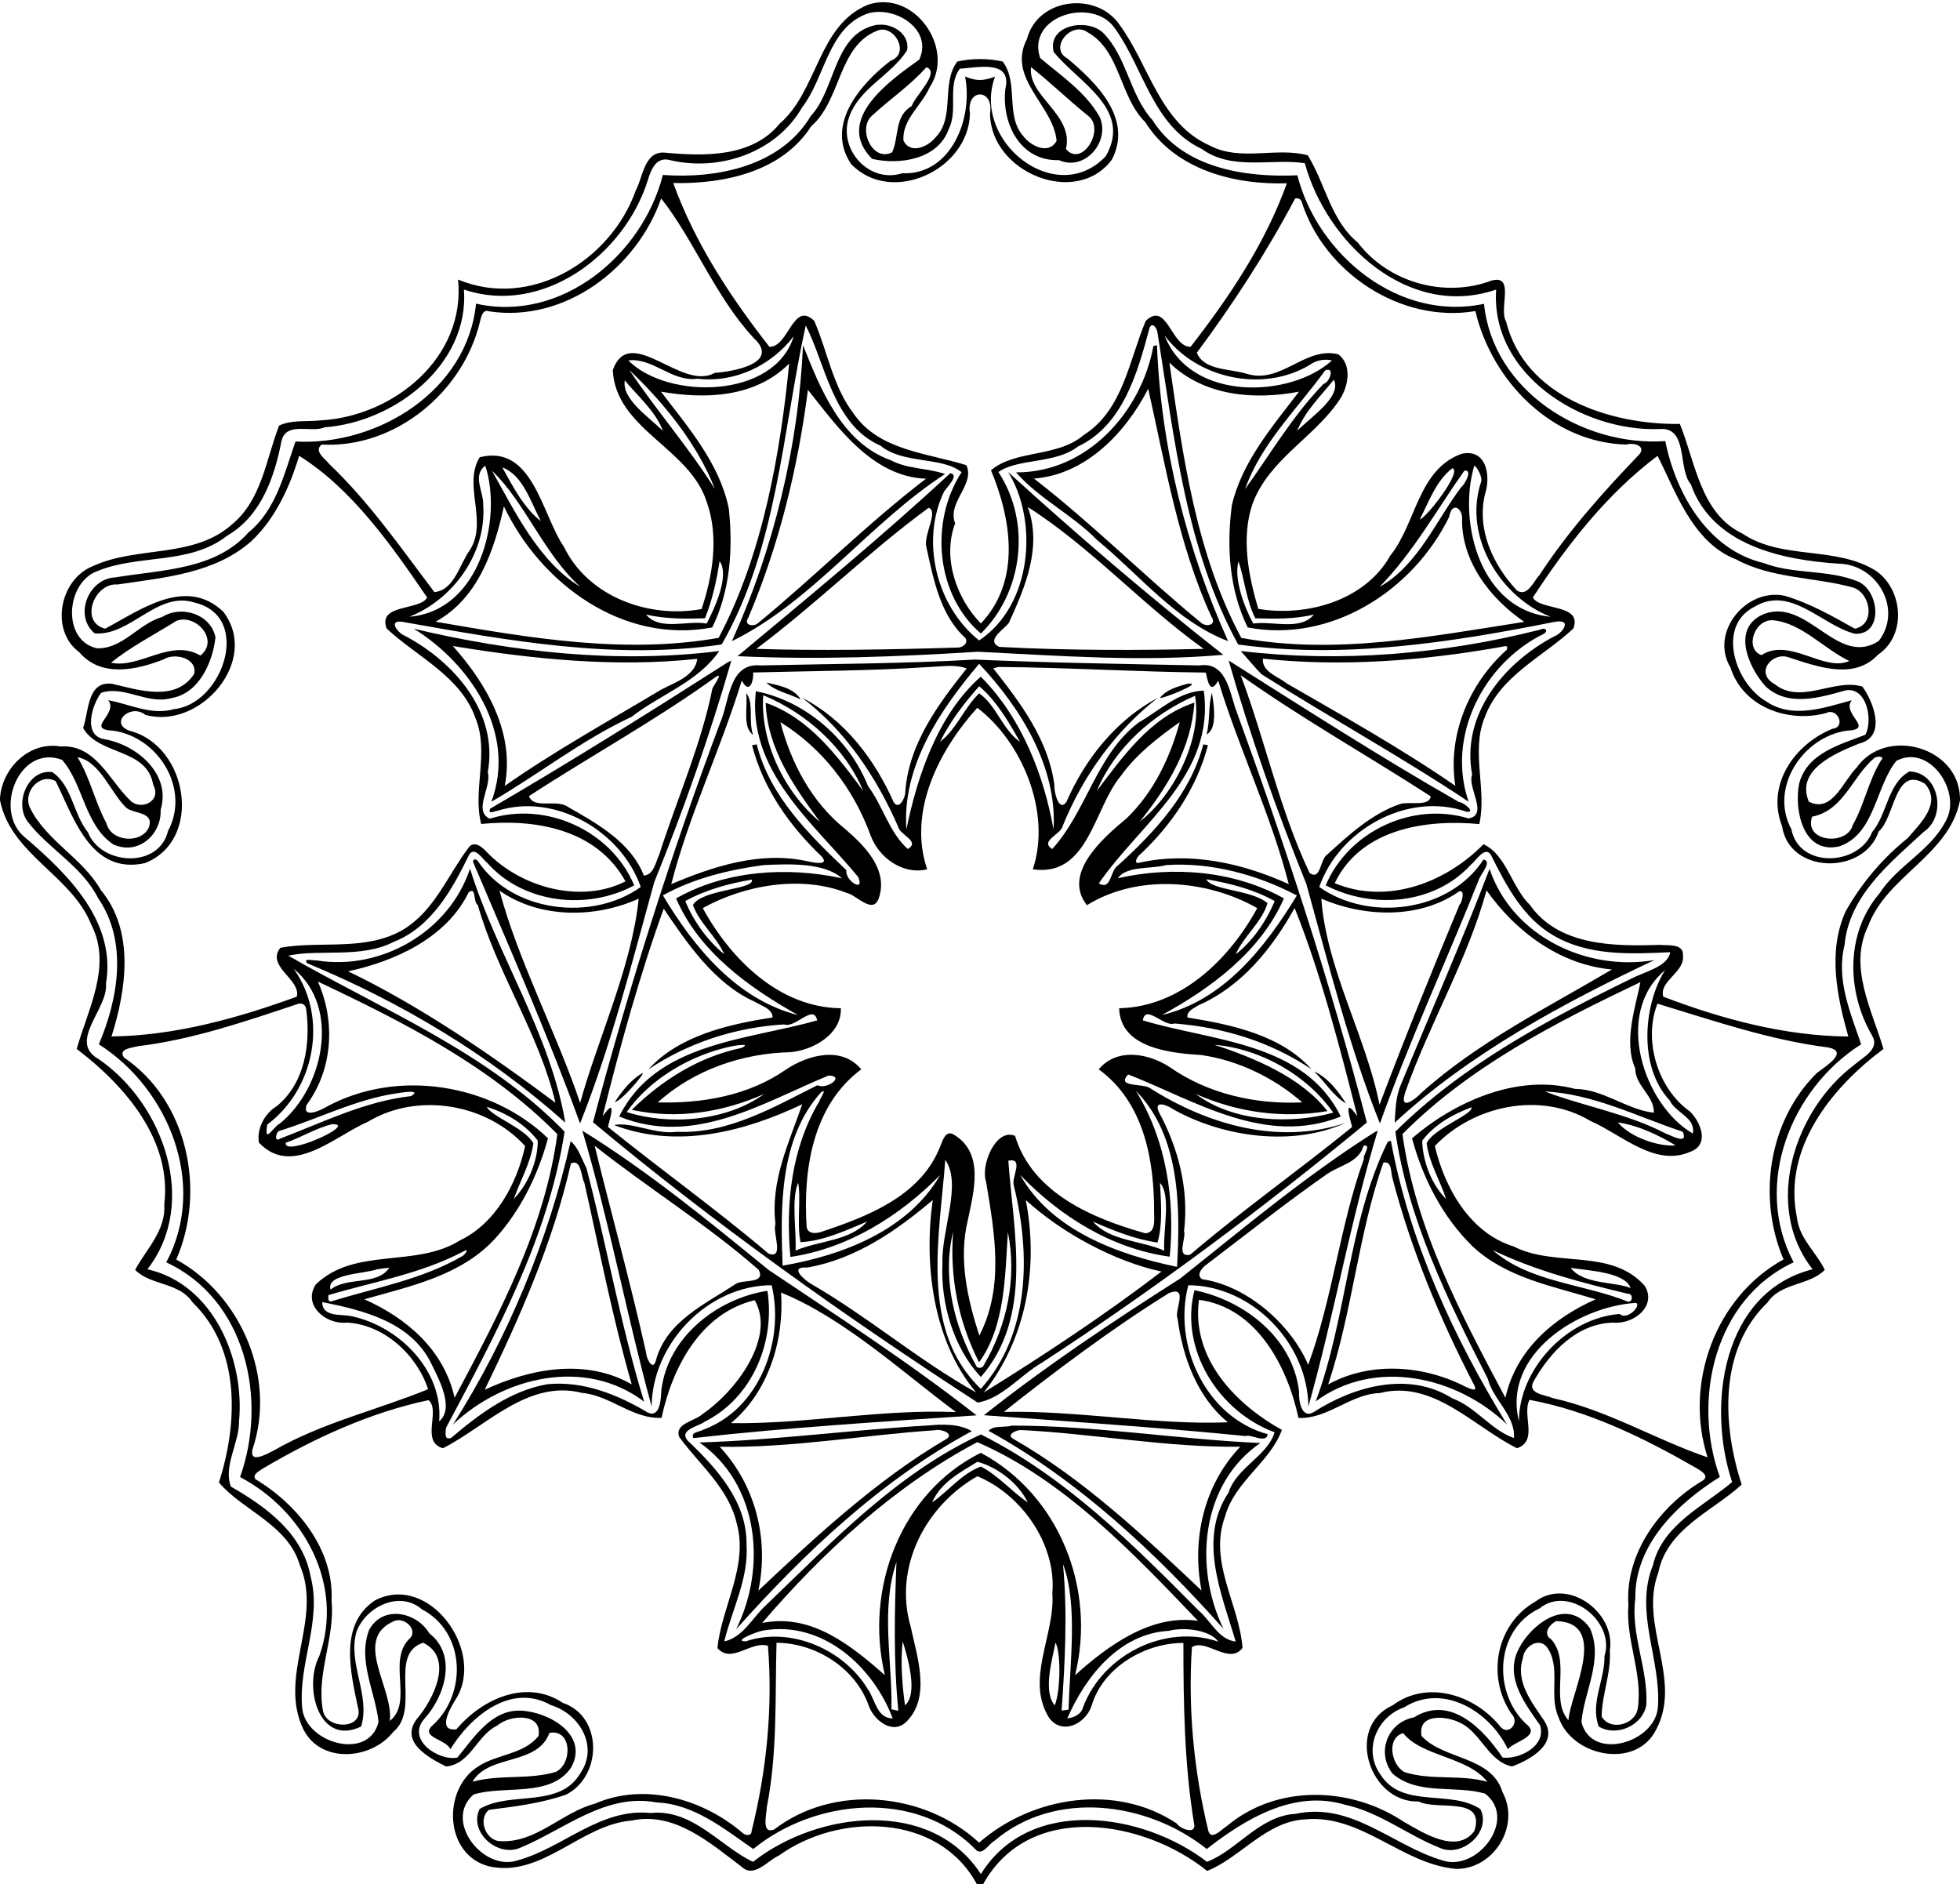 <?xml version="1.0" encoding="UTF-8" ?>
<!DOCTYPE svg PUBLIC "-//W3C//DTD SVG 1.1//EN" "http://www.w3.org/Graphics/SVG/1.1/DTD/svg11.dtd">
<svg width="801pt" height="770pt" viewBox="0 0 801 770" version="1.1" xmlns="http://www.w3.org/2000/svg">
<path fill="#000000" opacity="1.00" d=" M 354.68 1.95 C 373.55 -4.46 390.60 19.70 379.88 35.77 C 376.67 43.12 368.60 48.84 369.22 57.48 C 372.07 63.17 379.19 60.02 382.24 56.25 C 390.56 47.82 384.39 34.19 391.23 25.14 C 397.16 23.81 403.84 23.81 409.77 25.14 C 416.50 34.04 410.63 47.14 418.26 55.71 C 421.31 59.70 428.61 63.39 431.81 57.54 C 430.45 42.87 411.31 32.09 419.71 15.88 C 424.14 -1.09 448.45 -3.61 457.67 10.33 C 469.64 26.67 474.06 50.53 494.52 59.53 C 507.01 66.11 521.59 59.96 534.43 63.47 C 541.66 75.01 543.80 90.04 554.90 99.13 C 567.38 115.47 590.42 121.92 609.60 114.64 C 619.29 112.07 612.41 126.28 615.50 131.40 C 623.17 162.25 658.06 173.61 686.52 173.25 C 692.89 188.93 694.91 209.83 712.06 218.05 C 728.42 229.03 750.08 222.91 766.66 233.28 C 777.75 240.98 779.28 259.61 767.52 267.54 C 757.49 278.26 742.25 272.23 730.59 268.50 C 724.03 266.58 717.09 275.04 725.24 279.58 C 736.02 288.19 749.72 276.99 761.13 280.60 C 765.68 286.91 771.15 301.17 759.75 303.87 C 749.87 307.88 733.77 314.62 739.22 327.60 C 748.69 332.52 753.31 319.12 758.69 313.77 C 770.64 296.72 800.71 305.21 801.00 326.25 L 801.00 327.10 C 796.57 349.61 771.01 357.85 763.42 378.53 C 755.32 395.19 765.02 412.69 769.72 428.66 C 748.46 444.53 728.48 469.26 734.37 497.61 C 735.30 506.11 742.21 511.70 745.74 518.94 C 739.52 525.42 727.76 524.09 722.31 532.30 C 702.41 551.46 703.83 582.30 711.78 606.70 C 699.67 617.77 681.29 624.67 677.70 642.71 C 669.68 663.92 687.69 686.10 676.89 706.71 C 668.67 723.36 642.32 717.86 636.92 701.73 C 632.75 692.63 638.25 681.17 632.01 672.90 C 628.49 668.96 622.66 673.23 622.38 677.62 C 619.17 687.21 626.05 695.72 631.06 703.19 C 637.19 712.61 625.26 719.17 617.97 721.88 C 608.10 719.94 605.15 707.54 596.10 703.76 C 590.72 701.17 579.22 700.23 580.96 709.45 C 589.96 719.22 609.51 717.58 614.02 732.33 C 621.48 746.20 610.46 763.88 595.08 763.75 C 572.94 761.85 556.45 741.32 533.33 743.51 C 517.36 744.35 506.85 759.23 493.32 764.58 C 467.38 743.66 420.70 735.80 401.78 770.00 L 399.22 770.00 C 383.45 740.84 342.73 740.69 318.28 758.32 C 313.73 760.26 308.27 767.66 303.13 762.92 C 290.19 753.14 275.63 740.20 258.08 744.00 C 237.25 745.69 221.34 767.69 199.59 762.64 C 181.56 757.78 180.74 731.38 195.16 722.06 C 202.96 716.75 214.00 717.15 220.09 709.41 C 221.72 699.65 208.14 700.80 203.28 705.14 C 194.83 709.10 192.30 721.07 182.26 721.88 C 175.42 718.42 163.22 712.00 170.31 702.52 C 177.21 694.49 185.65 677.41 172.90 671.32 C 158.46 676.15 172.06 698.48 160.72 707.75 C 151.85 719.13 131.18 720.92 124.03 706.80 C 113.40 685.04 132.09 661.76 122.53 639.61 C 117.71 623.06 99.33 617.44 89.47 605.84 C 97.25 581.60 98.41 551.28 78.71 532.26 C 73.27 523.93 61.49 525.40 55.23 518.93 C 59.88 510.33 67.90 502.77 67.13 492.15 C 70.34 465.77 50.89 443.49 31.34 428.66 C 35.96 412.39 45.92 394.51 37.27 377.80 C 29.25 357.67 4.46 349.28 0.00 327.06 L 0.00 326.21 C 0.80 313.92 11.97 302.87 24.72 305.06 C 38.96 304.06 44.52 318.70 53.09 326.99 C 57.34 331.52 66.29 327.51 62.62 320.75 C 60.07 305.58 40.41 308.88 33.97 297.50 C 36.34 290.80 35.55 278.04 45.95 279.47 C 56.77 282.01 71.80 286.98 79.35 275.40 C 80.76 268.93 71.36 266.64 66.85 269.47 C 55.80 273.82 41.28 277.01 32.44 266.57 C 20.22 257.67 24.46 236.70 37.89 231.39 C 56.20 222.87 79.10 228.49 95.06 214.08 C 107.01 204.04 108.75 187.63 114.05 173.94 C 119.06 171.47 125.39 172.42 131.00 171.79 C 160.78 170.22 190.39 146.17 187.20 114.25 C 216.98 126.62 249.66 106.44 259.83 77.82 C 262.84 72.18 263.35 61.37 272.03 62.41 C 287.97 63.88 307.40 64.30 318.59 50.57 C 334.31 37.10 334.17 10.39 354.68 1.95 M 354.19 5.67 C 338.34 11.62 337.18 31.78 327.84 43.82 C 317.31 62.35 293.90 70.30 273.68 65.40 C 268.10 63.94 265.98 69.48 264.72 73.72 C 255.14 104.24 221.59 129.19 189.60 118.32 C 191.86 149.02 161.24 172.53 132.74 174.61 C 127.24 177.07 117.05 172.07 115.05 180.15 C 112.21 194.95 106.72 210.87 92.89 218.87 C 77.46 231.05 56.76 226.30 39.59 233.47 C 26.89 238.26 25.24 261.64 39.54 264.93 C 50.12 265.32 56.62 254.86 66.28 252.14 C 74.07 247.21 86.06 250.86 88.06 260.41 C 86.95 270.64 81.34 283.44 69.97 285.30 C 60.21 288.06 50.85 280.01 41.32 283.12 C 37.57 288.12 33.60 300.83 42.97 302.14 C 56.06 304.51 70.05 316.43 65.65 330.93 C 66.07 341.11 56.36 349.76 46.22 345.03 C 34.54 337.10 34.07 320.43 25.38 310.53 C 7.78 303.83 -3.24 331.83 10.52 342.48 C 27.91 357.39 47.60 376.78 43.30 402.09 C 44.30 412.20 27.58 425.66 40.26 432.78 C 66.88 451.01 81.30 491.64 60.24 518.70 C 87.22 524.78 100.05 555.51 97.69 580.78 C 97.76 589.82 91.20 599.03 94.35 607.51 C 108.76 615.79 123.70 626.62 126.93 644.22 C 131.75 662.60 121.70 679.98 123.52 698.24 C 125.15 712.46 150.79 719.77 154.71 703.66 C 153.35 691.31 146.09 678.68 150.84 666.06 C 156.53 655.76 170.25 658.74 175.48 667.51 C 187.00 676.49 181.83 693.16 173.41 702.43 C 165.93 711.00 179.36 719.79 186.93 718.26 C 193.62 710.11 200.94 698.50 212.92 699.08 C 224.13 699.55 240.79 708.83 233.45 722.24 C 225.05 734.81 205.95 729.42 193.54 733.35 C 180.96 744.16 197.77 765.41 212.01 760.12 C 230.28 754.97 245.46 738.80 265.79 740.91 C 283.06 739.11 294.31 754.55 307.73 760.86 C 334.36 740.00 380.51 734.70 400.86 765.86 C 420.76 733.81 466.95 740.67 493.28 760.86 C 505.60 756.12 514.76 742.04 529.52 741.25 C 552.28 736.29 569.06 754.11 589.02 760.13 C 603.50 765.51 620.51 743.42 606.89 732.97 C 594.74 729.43 579.55 733.82 569.13 724.85 C 562.45 716.45 566.81 703.92 577.90 701.81 C 592.86 692.45 606.42 706.88 614.07 718.24 C 620.79 719.13 632.17 713.55 629.35 704.99 C 623.39 696.50 615.39 686.14 620.03 675.16 C 624.69 664.43 640.35 651.91 649.78 665.42 C 655.41 678.08 647.42 691.10 646.28 703.67 C 650.29 720.06 676.64 712.14 677.54 697.56 C 678.93 678.09 667.76 658.92 675.53 639.58 C 679.47 622.97 696.44 615.44 707.87 605.65 C 697.44 574.38 703.77 528.06 740.76 518.70 C 720.44 492.97 733.21 453.51 757.98 435.02 C 761.42 431.94 768.46 428.76 765.02 423.09 C 754.62 405.20 754.16 381.36 768.10 365.10 C 775.39 353.79 788.59 347.92 794.95 335.93 C 802.20 324.19 788.79 303.70 775.02 310.92 C 766.39 321.47 766.33 340.83 751.69 345.88 C 736.76 349.31 733.19 330.90 735.25 320.27 C 738.54 307.70 751.94 304.34 762.31 300.28 C 765.45 294.66 763.13 280.65 754.27 282.12 C 743.70 285.10 730.59 289.06 721.46 280.41 C 714.46 272.58 707.30 256.31 721.17 250.81 C 738.92 244.47 751.01 272.83 767.80 261.95 C 777.72 248.95 767.18 230.76 751.62 230.37 C 728.29 228.87 699.80 222.87 691.02 197.95 C 685.50 191.61 690.20 174.22 678.01 175.34 C 646.51 176.45 609.06 153.05 611.44 118.33 C 575.82 130.62 542.22 99.51 533.24 66.70 C 519.78 64.59 503.69 69.95 491.11 60.86 C 471.06 51.39 467.39 27.78 455.53 11.45 C 446.54 -1.43 419.38 6.46 425.06 23.68 C 433.61 30.96 443.68 37.61 449.39 47.76 C 453.89 57.51 443.55 70.25 432.76 65.44 C 416.91 65.94 409.29 50.41 410.85 36.41 C 413.81 24.04 399.15 27.76 392.30 28.04 C 387.03 34.90 391.64 45.03 387.74 52.71 C 383.40 65.16 367.67 67.52 356.41 64.93 C 340.69 49.10 363.59 32.96 375.65 24.40 C 381.59 11.70 365.01 1.90 354.19 5.67 M 378.58 27.47 C 371.95 34.97 363.60 40.54 356.30 47.33 C 350.37 52.54 356.53 66.42 364.60 62.23 C 367.47 55.98 365.46 47.44 372.57 43.37 C 374.05 39.06 384.44 29.48 378.58 27.47 M 421.36 27.44 C 419.89 39.40 439.01 46.84 435.62 60.87 C 442.16 68.70 451.85 52.79 444.71 47.34 C 436.93 41.14 428.47 32.94 421.36 27.44 M 72.16 253.70 C 63.35 259.17 52.82 264.70 45.38 270.82 C 57.00 273.40 69.80 260.71 81.90 267.91 C 89.83 261.57 80.06 250.72 72.16 253.70 M 724.75 253.49 C 716.93 252.84 712.84 265.18 719.85 267.73 C 731.39 260.29 745.48 274.83 755.78 270.12 C 745.38 265.19 736.27 254.60 724.75 253.49 M 31.67 309.44 C 36.88 317.95 38.75 327.68 43.50 336.44 C 45.27 343.84 57.25 345.04 60.70 338.45 C 63.30 331.77 55.25 332.68 51.82 330.28 C 45.13 324.05 41.08 311.22 31.67 309.44 M 766.15 309.63 C 756.91 317.32 753.49 331.26 740.55 333.74 C 736.99 344.21 754.92 345.79 757.18 337.13 C 761.99 328.64 763.60 319.01 768.74 310.73 C 770.47 308.89 767.16 309.04 766.15 309.63 M 161.14 662.43 C 143.82 669.85 161.01 690.03 159.29 703.29 C 168.95 695.67 158.32 678.97 167.06 669.96 C 171.34 666.38 165.47 660.68 161.14 662.43 M 635.98 662.47 C 633.46 663.71 630.17 667.61 633.96 669.97 C 642.10 679.10 633.31 694.39 640.98 703.01 C 641.68 692.15 657.87 663.17 635.98 662.47 M 224.54 708.17 C 219.56 721.71 199.71 716.72 193.10 728.13 C 204.18 725.08 215.86 727.38 226.94 724.18 C 233.96 721.20 233.94 706.41 224.54 708.17 M 573.44 708.26 C 566.38 710.31 568.60 721.35 573.99 724.19 C 584.98 727.71 596.76 725.02 607.85 728.16 C 599.75 717.79 580.98 717.89 573.44 708.26 Z" />
<path fill="#000000" opacity="1.00" d=" M 356.58 10.55 C 363.12 8.51 371.95 13.06 370.72 20.51 C 364.20 30.88 350.98 35.98 346.91 48.14 C 342.61 60.97 355.05 75.14 368.70 70.81 C 388.79 71.67 397.78 48.18 394.39 31.27 C 398.99 33.24 402.06 33.04 406.64 31.33 C 396.90 57.82 431.68 85.27 451.90 63.83 C 462.96 44.51 440.56 33.69 430.60 21.19 C 427.91 10.40 443.88 7.19 450.67 13.27 C 460.63 23.18 461.58 38.68 470.97 49.06 C 483.35 68.77 508.99 72.61 530.19 71.64 C 538.54 104.24 571.76 131.62 606.48 124.16 C 610.05 159.63 646.73 182.62 680.56 180.26 C 684.88 201.77 697.95 224.69 720.84 230.12 C 733.19 234.84 746.97 232.61 759.24 237.61 C 768.17 241.34 769.80 259.60 758.02 258.98 C 744.58 255.62 731.92 239.07 717.05 247.93 C 701.23 255.88 709.21 279.38 721.73 286.58 C 732.41 293.97 745.55 289.21 756.75 286.16 C 752.40 291.85 766.65 298.06 754.63 298.62 C 736.67 301.22 722.98 322.03 732.09 338.87 C 735.20 355.10 759.71 353.89 765.08 340.06 C 771.35 332.64 771.36 320.24 780.31 315.27 C 792.57 315.53 795.76 333.60 786.07 340.04 C 772.31 352.78 755.69 366.02 753.83 386.17 C 750.28 400.30 756.22 413.76 760.60 426.77 C 731.71 445.06 716.25 484.40 733.03 515.86 C 700.68 530.81 691.41 572.00 702.85 603.58 C 685.54 614.39 667.96 631.29 668.31 653.21 C 666.32 668.05 673.62 681.95 672.81 696.72 C 671.37 705.16 660.58 709.97 653.36 705.55 C 649.78 695.98 655.91 686.49 655.71 676.76 C 660.21 662.76 641.19 647.57 629.20 657.27 C 610.96 665.92 609.90 691.49 623.60 704.44 C 630.19 709.47 618.63 711.69 616.22 714.83 C 608.93 699.52 589.84 687.56 573.77 697.76 C 562.67 701.60 557.08 715.09 563.97 724.90 C 572.80 739.49 592.77 731.02 605.03 739.35 C 609.66 748.85 597.21 759.43 588.14 755.04 C 574.98 749.79 563.63 740.47 549.51 737.49 C 528.69 731.27 508.68 743.50 493.17 755.62 C 468.87 736.27 431.11 731.19 406.33 752.34 C 403.89 753.67 401.25 758.94 398.48 755.58 C 374.26 731.19 333.23 734.96 307.83 755.62 C 296.06 747.50 283.62 737.19 268.29 736.59 C 247.57 732.64 230.60 747.65 212.82 755.02 C 203.44 759.32 191.43 748.70 196.00 739.27 C 208.61 731.68 228.83 739.37 237.37 724.35 C 244.65 713.43 236.69 700.33 225.16 696.82 C 208.62 687.46 192.07 701.76 184.05 714.86 C 182.51 710.71 171.20 710.03 176.91 704.97 C 190.93 692.16 190.27 666.99 172.41 657.66 C 163.27 649.76 149.45 656.68 145.69 666.83 C 141.97 679.65 151.52 692.95 147.58 705.57 C 130.24 713.89 123.91 689.29 130.52 676.69 C 140.78 647.52 124.09 617.26 98.10 603.62 C 109.47 571.96 100.51 530.92 67.94 515.87 C 84.82 484.41 69.21 445.11 40.40 426.77 C 48.35 408.05 52.32 384.81 40.07 366.98 C 33.44 353.89 19.92 347.04 11.26 335.69 C 5.69 328.26 11.46 314.13 21.37 315.54 C 29.54 321.09 29.89 332.66 35.91 340.07 C 41.14 353.59 64.86 355.23 68.66 339.61 C 77.85 322.52 64.89 301.30 46.37 298.62 C 34.34 298.05 48.61 291.84 44.24 286.15 C 53.13 287.79 61.94 292.48 71.17 289.78 C 90.95 287.76 103.42 251.94 79.52 246.25 C 64.24 241.35 53.46 259.99 38.69 258.85 C 30.03 251.59 36.16 236.39 47.09 235.97 C 65.75 232.82 87.93 233.03 101.56 217.56 C 112.90 208.42 116.28 193.14 120.76 180.43 C 154.48 182.26 191.05 159.57 194.54 124.09 C 229.40 131.95 262.57 104.21 270.89 71.50 C 293.06 73.09 319.06 67.97 331.37 47.38 C 341.42 36.52 340.66 15.11 356.58 10.55 M 358.30 12.62 C 342.46 19.02 343.72 41.06 331.55 51.55 C 319.57 70.28 295.79 75.24 275.14 74.80 C 283.95 99.26 298.53 121.38 314.44 141.73 C 322.36 141.90 324.06 122.71 332.76 131.14 C 338.19 143.59 340.36 157.99 348.87 169.05 C 359.28 184.18 378.96 185.09 394.93 190.10 C 398.60 198.06 386.94 205.24 390.34 213.86 C 385.00 228.06 390.95 244.67 400.86 254.79 C 417.40 237.33 413.29 212.09 404.99 192.19 C 414.88 183.74 432.28 186.97 442.83 177.81 C 458.98 167.66 461.44 147.12 468.23 131.15 C 476.94 122.71 478.63 141.89 486.56 141.73 C 502.44 121.33 517.12 99.41 525.91 74.91 C 504.55 75.58 480.26 69.49 468.07 49.93 C 457.46 39.62 457.93 20.55 444.34 13.11 C 437.83 8.53 428.49 19.69 436.16 23.84 C 448.07 33.79 463.13 48.50 454.37 65.26 C 439.76 84.88 404.74 70.43 404.60 46.39 C 406.32 36.00 394.68 35.97 396.40 46.39 C 395.85 69.56 364.17 84.05 347.84 67.05 C 337.15 51.18 351.39 34.52 363.91 24.86 C 372.34 21.84 365.24 9.46 358.30 12.62 M 270.20 81.09 C 260.33 109.46 230.96 131.94 199.91 127.24 C 197.25 126.19 196.61 129.56 196.16 131.43 C 189.35 160.21 161.49 183.32 131.48 181.67 C 128.09 184.34 132.77 187.37 134.46 189.53 C 150.93 205.21 163.85 223.91 177.51 241.95 C 185.56 241.34 187.89 230.50 191.92 224.94 C 199.62 213.22 189.04 198.18 196.04 186.86 C 217.76 181.40 221.35 210.18 230.49 223.51 C 240.46 244.03 265.36 252.85 286.71 248.90 C 291.28 235.28 293.82 219.42 288.94 205.49 C 282.12 183.03 251.67 175.65 250.42 151.27 C 257.42 131.79 278.56 160.11 292.05 152.39 C 299.67 151.84 319.19 148.45 307.95 138.06 C 292.43 121.41 283.48 97.83 270.20 81.09 M 529.28 81.13 C 517.61 103.15 503.99 124.11 489.12 144.15 C 492.02 151.48 502.73 150.61 509.48 152.75 C 523.50 157.16 533.43 141.37 546.94 144.80 C 552.68 149.17 551.06 158.02 547.45 163.35 C 537.12 178.88 518.57 187.64 511.82 206.05 C 507.17 219.88 510.22 235.29 514.23 248.83 C 533.75 252.12 557.74 245.61 568.13 227.12 C 578.73 214.04 579.44 191.92 597.25 185.47 C 607.54 183.13 609.31 194.57 606.91 201.82 C 603.36 216.38 610.14 230.86 619.93 241.30 C 624.26 244.17 626.81 237.38 629.11 235.05 C 640.81 217.14 655.08 201.18 669.85 185.79 C 673.03 182.24 667.46 180.71 664.66 181.68 C 634.18 180.91 609.64 155.61 602.95 127.13 C 572.41 132.28 540.92 111.28 531.87 82.18 C 531.26 81.19 530.40 80.84 529.28 81.13 M 329.27 133.04 C 319.72 176.48 317.65 223.71 294.94 263.37 C 251.58 269.77 207.87 261.83 165.36 254.28 C 157.98 252.71 162.54 258.73 165.34 259.76 C 185.54 270.41 203.78 291.11 199.34 315.57 C 201.08 321.49 193.19 331.31 200.15 334.57 C 223.25 327.34 249.81 339.45 259.19 361.81 C 240.05 372.15 213.99 369.31 199.23 352.74 C 197.24 351.21 193.86 345.36 191.61 349.53 C 184.77 363.60 176.24 378.93 160.88 384.91 C 147.48 391.79 131.01 387.74 117.81 390.54 C 156.16 412.64 199.17 429.90 230.73 462.46 C 224.07 505.83 202.61 545.26 182.29 583.48 C 182.07 585.33 181.44 588.82 184.42 587.57 C 195.86 577.86 208.51 568.36 223.67 565.68 C 238.25 564.23 252.41 569.88 264.69 577.24 C 270.04 579.67 270.07 571.02 270.28 568.05 C 272.95 546.22 293.29 530.63 313.62 527.50 C 316.89 548.48 307.40 571.32 287.98 581.00 C 285.33 583.02 277.23 584.27 281.09 588.78 C 292.93 600.07 305.28 613.63 305.08 631.10 C 306.05 645.11 299.15 657.63 296.00 670.79 C 303.75 669.04 307.52 661.02 313.01 656.01 C 339.92 630.20 366.61 602.03 400.87 586.20 C 435.31 603.48 463.03 631.08 489.84 658.16 C 494.81 662.27 497.89 670.03 504.99 670.84 C 499.26 651.37 489.39 628.95 502.07 609.99 C 505.32 599.67 518.02 595.06 520.88 585.32 C 497.83 576.81 481.91 551.13 488.16 527.26 C 508.46 531.44 528.33 546.67 530.89 568.63 C 530.64 571.91 531.76 580.29 537.00 576.99 C 553.40 566.47 575.79 560.23 593.53 571.46 C 603.09 574.94 609.57 584.64 618.73 587.65 C 619.32 578.45 610.20 572.03 608.00 563.42 C 591.73 531.46 575.37 498.31 570.25 462.46 C 597.73 435.20 632.42 416.70 666.84 399.84 C 672.07 397.13 681.62 395.08 682.56 389.13 C 666.48 389.88 649.24 390.75 634.79 382.25 C 622.42 375.08 615.54 361.90 609.39 349.53 C 606.94 345.34 603.19 351.80 601.24 353.24 C 586.25 369.76 560.92 371.67 541.77 361.81 C 551.12 339.75 577.15 327.50 600.12 334.45 C 608.56 333.14 599.47 321.68 601.63 316.56 C 597.03 291.95 614.66 270.92 635.04 260.13 C 638.61 258.87 643.10 252.51 634.85 254.23 C 592.65 262.63 549.14 269.34 506.01 263.39 C 484.66 224.47 479.96 179.23 473.06 136.08 C 472.96 134.43 471.06 131.36 469.84 133.84 C 464.97 151.91 459.08 173.77 440.51 182.48 C 431.37 189.65 416.04 187.23 408.03 192.90 C 421.58 213.59 418.02 242.02 400.87 258.91 C 382.62 243.33 379.69 213.49 392.97 192.98 C 385.08 186.51 369.00 189.75 359.84 182.13 C 340.35 173.66 337.21 148.09 329.27 133.04 M 324.38 137.41 C 315.21 149.36 300.39 156.54 284.96 154.77 C 274.64 156.17 266.82 146.08 256.78 147.29 C 272.80 163.45 316.49 163.13 324.38 137.41 M 475.95 137.13 C 486.53 164.36 527.53 162.68 544.36 147.28 C 541.11 146.60 537.82 147.21 535.18 149.17 C 515.96 160.64 489.08 154.69 475.95 137.13 M 322.52 148.57 C 308.50 162.59 288.09 163.20 270.12 160.06 C 281.17 174.55 294.03 189.29 297.83 207.76 C 299.61 224.14 298.45 241.42 291.08 256.41 C 254.71 263.36 221.04 238.69 205.93 206.93 C 202.05 224.57 195.53 244.51 178.01 254.07 C 215.99 260.63 255.19 267.46 293.68 260.66 C 311.80 226.62 318.97 184.60 322.52 148.57 M 477.89 148.20 C 483.43 186.52 488.76 226.10 507.28 260.68 C 545.76 267.77 584.89 260.05 622.94 254.13 C 609.09 244.74 596.89 229.12 597.53 211.32 C 597.12 207.27 593.29 205.22 592.23 211.23 C 577.50 241.41 543.93 262.93 509.89 256.41 C 502.34 240.99 501.22 223.27 503.43 206.46 C 507.61 188.56 520.08 174.24 530.86 160.06 C 512.67 163.53 492.13 161.99 477.89 148.20 M 257.21 151.23 C 267.76 167.10 281.97 183.45 292.16 199.87 C 285.00 181.22 270.76 164.06 257.21 151.23 M 541.56 151.37 C 530.22 167.08 515.40 181.22 508.84 199.87 C 518.97 185.83 528.42 169.67 540.96 156.84 C 543.22 156.45 545.80 149.69 541.56 151.37 M 255.34 155.44 C 254.01 163.18 265.36 170.53 270.90 176.11 C 268.10 168.09 259.87 161.12 255.34 155.44 M 545.12 155.16 C 539.76 161.85 533.29 168.03 530.10 176.11 C 535.31 170.66 548.47 162.28 545.12 155.16 M 122.24 186.27 C 118.55 198.65 112.73 211.62 102.95 220.95 C 87.91 234.45 67.01 236.01 48.05 238.86 C 38.46 238.07 32.34 254.28 42.99 256.92 C 57.51 249.19 75.89 235.53 91.17 249.89 C 106.51 269.68 81.99 298.33 59.43 292.16 C 53.32 287.16 44.14 295.83 53.33 298.74 C 76.87 305.06 83.11 343.31 59.23 352.73 C 37.24 357.58 30.23 334.41 22.76 319.22 C 16.38 315.70 9.08 323.63 12.31 330.24 C 19.01 343.73 33.80 350.64 41.22 363.76 C 55.20 380.58 51.55 404.62 45.57 423.56 C 71.47 423.24 97.12 416.12 121.28 407.30 C 123.13 400.25 108.55 394.96 114.57 387.32 C 131.02 384.32 149.48 388.94 164.86 379.85 C 177.61 372.11 182.91 357.72 191.52 346.38 C 193.64 343.33 197.12 346.17 198.82 348.09 C 212.95 362.84 237.52 369.40 255.61 360.19 C 243.86 338.79 218.69 334.52 196.65 336.73 C 193.07 323.02 199.99 307.55 194.40 293.69 C 188.41 276.37 170.44 268.48 158.02 256.86 C 154.15 246.65 171.69 249.61 174.56 244.18 C 160.10 222.98 143.90 199.79 122.24 186.27 M 677.39 186.30 C 656.74 201.80 640.43 222.71 626.44 244.18 C 629.30 249.61 646.85 246.65 642.98 256.86 C 630.72 268.33 613.17 276.08 606.85 292.94 C 600.96 307.04 607.76 322.62 604.55 336.77 C 582.59 334.71 556.10 338.71 545.46 360.92 C 566.91 369.84 590.78 360.80 606.27 345.01 C 615.67 349.40 617.76 362.57 625.22 369.79 C 636.98 386.61 659.69 386.78 678.21 386.13 C 681.04 386.48 688.13 385.39 687.77 390.31 C 688.75 397.36 677.96 400.75 679.72 407.30 C 703.77 416.49 729.45 423.38 755.36 423.58 C 750.80 407.53 746.78 388.76 754.32 372.33 C 760.77 360.93 769.36 350.75 779.57 342.56 C 784.69 336.63 793.66 328.26 786.69 320.31 C 774.31 312.55 774.40 334.21 767.77 339.78 C 761.79 357.69 731.20 357.29 728.29 337.64 C 721.71 320.80 733.26 304.19 748.83 297.84 C 754.62 297.15 750.85 289.01 746.36 291.38 C 730.78 295.60 712.30 289.01 707.17 272.73 C 698.63 258.45 713.58 240.06 729.42 243.49 C 739.55 246.46 748.84 251.79 758.01 256.92 C 766.84 255.18 764.38 241.77 756.82 239.97 C 741.14 235.75 724.10 236.50 709.43 228.57 C 691.47 221.70 684.38 199.73 677.39 186.30 M 198.33 190.33 C 192.85 194.39 197.73 201.07 197.48 206.35 C 198.87 226.43 184.84 245.13 167.32 252.03 C 196.06 249.70 205.46 212.09 198.33 190.33 M 602.44 190.47 C 595.63 213.97 605.31 249.42 633.68 252.04 C 613.52 244.23 597.92 219.69 605.16 197.27 C 606.38 195.13 602.82 189.59 602.44 190.47 M 205.27 191.00 C 209.46 198.58 214.19 207.76 221.04 212.96 C 216.91 205.30 213.79 194.17 205.27 191.00 M 593.54 191.35 C 586.89 196.43 583.98 205.01 580.23 212.26 C 582.84 211.74 597.74 192.59 593.54 191.35 M 201.05 192.36 C 210.31 208.82 220.19 229.53 237.16 239.82 C 222.37 226.55 214.47 205.09 201.05 192.36 M 598.45 192.35 C 587.24 208.18 577.61 225.67 563.82 239.81 C 579.33 231.18 586.80 212.85 597.17 199.05 C 598.23 198.50 602.23 191.79 598.45 192.35 M 294.07 229.32 C 292.87 237.27 291.11 245.19 288.11 252.67 C 280.08 252.92 271.89 252.98 264.02 251.15 C 269.65 257.98 280.94 253.38 288.78 254.83 C 292.49 247.79 298.15 234.95 294.07 229.32 M 506.14 229.41 C 504.21 236.31 508.27 247.69 512.17 254.83 C 520.16 253.65 531.43 257.91 536.95 251.13 C 529.13 253.08 520.98 252.87 513.00 252.68 C 509.33 245.41 508.49 236.22 506.14 229.41 M 120.01 395.88 C 134.34 415.88 128.59 445.16 109.22 459.57 C 107.82 468.07 111.64 460.45 114.28 459.22 C 132.09 444.91 139.48 411.86 120.01 395.88 M 680.50 396.45 C 659.11 414.24 671.94 451.73 691.80 463.23 C 693.12 456.73 684.78 454.86 682.33 449.66 C 668.93 435.31 672.15 409.31 680.50 396.45 M 129.90 401.13 C 137.18 417.43 136.02 437.00 125.29 451.55 C 123.39 457.20 130.85 453.89 133.35 452.36 C 162.56 436.45 200.99 442.99 223.95 465.20 C 219.78 480.31 212.86 494.58 202.26 506.26 C 188.34 521.35 167.69 525.62 148.90 530.97 C 166.15 538.62 181.46 551.67 185.79 571.21 C 203.87 537.25 222.62 502.08 227.76 463.48 C 200.32 435.65 164.87 417.64 129.90 401.13 M 670.38 401.37 C 635.67 417.90 600.53 435.88 573.14 463.47 C 578.48 502.14 597.10 537.25 615.21 571.21 C 619.55 551.69 634.82 538.62 652.10 530.98 C 634.71 525.60 615.51 522.27 601.73 509.27 C 589.46 497.23 581.54 481.64 577.05 465.20 C 593.96 450.59 619.79 438.63 643.61 444.98 C 655.21 445.08 664.68 453.44 675.87 454.73 C 676.21 447.88 668.22 443.77 668.28 436.59 C 663.24 425.54 668.83 410.09 670.38 401.37 M 121.39 410.39 C 100.17 417.45 78.86 424.80 56.56 427.52 C 54.19 428.15 48.04 428.54 50.70 432.19 C 76.76 449.88 84.28 486.58 72.04 514.72 C 98.62 529.33 113.02 563.21 103.21 592.23 C 101.77 598.44 109.07 594.15 111.80 592.82 C 131.59 581.38 154.07 576.28 174.95 567.72 C 170.43 553.79 156.94 541.22 141.69 540.50 C 133.29 541.43 123.50 533.39 129.08 524.86 C 145.20 509.47 169.76 518.27 187.93 506.93 C 202.61 499.93 211.30 483.62 214.60 468.35 C 198.95 451.05 170.76 446.17 150.38 458.40 C 136.66 464.39 119.35 481.21 105.84 466.97 C 104.79 461.47 108.12 455.01 113.07 452.06 C 124.63 442.69 126.97 426.58 125.16 412.64 C 125.10 410.62 123.18 409.50 121.39 410.39 M 677.36 410.17 C 671.52 424.92 677.31 444.84 690.69 454.27 C 695.04 458.56 698.84 467.82 690.73 470.70 C 676.39 477.07 662.55 463.56 649.94 458.08 C 629.57 445.85 602.12 451.74 586.38 468.34 C 590.41 485.46 600.70 503.87 618.62 509.39 C 635.57 518.10 658.45 509.95 672.16 525.47 C 677.31 533.91 667.33 541.35 659.30 540.50 C 644.42 540.85 633.40 552.61 626.64 564.71 C 624.12 569.64 631.61 570.02 634.63 571.37 C 656.87 576.25 676.74 588.38 697.85 595.56 C 688.13 565.57 700.91 530.03 728.89 514.68 C 718.14 489.49 722.67 458.08 742.49 438.51 C 746.22 435.66 755.92 429.67 746.97 428.04 C 723.06 424.99 700.17 417.06 677.36 410.17 M 162.16 446.79 C 145.36 449.24 130.15 457.25 114.08 462.18 C 112.77 462.59 111.95 466.96 114.38 465.35 C 131.92 458.67 149.04 450.08 167.99 447.93 C 172.60 445.12 164.26 446.44 162.16 446.79 M 631.35 446.04 C 646.22 451.83 665.34 455.12 680.75 463.25 C 683.37 464.16 690.07 468.02 687.69 462.50 C 669.18 456.36 651.16 447.00 631.35 446.04 M 198.95 452.34 C 200.97 456.41 214.61 460.97 217.97 467.26 C 216.84 475.27 212.65 482.39 209.98 489.94 C 215.71 484.04 219.75 474.81 219.79 466.16 C 214.74 459.51 206.94 454.80 198.95 452.34 M 601.33 452.52 C 593.76 455.34 586.05 459.68 581.21 466.18 C 581.43 474.79 585.21 484.28 590.97 489.97 C 588.55 482.36 584.05 475.26 583.03 467.25 C 585.47 461.33 602.34 455.32 601.33 452.52 M 135.68 459.42 C 129.07 461.04 123.21 464.79 116.80 466.98 C 115.54 473.22 146.99 458.98 135.68 459.42 M 661.18 458.70 C 666.29 464.82 677.97 468.70 684.77 468.08 C 678.52 464.25 669.46 459.81 661.18 458.70 M 189.50 511.35 C 172.13 520.56 152.84 523.73 134.21 529.27 C 134.12 530.63 133.93 532.42 135.90 531.67 C 153.79 526.17 172.73 522.81 189.15 513.21 C 190.16 512.47 192.00 509.91 189.50 511.35 M 610.03 510.88 C 624.94 523.99 647.00 524.62 665.02 531.83 C 667.30 532.68 667.58 528.46 665.28 528.73 C 646.37 524.18 627.62 519.32 610.03 510.88 M 154.08 518.72 C 148.47 520.65 133.22 520.56 135.07 527.02 C 141.98 521.58 154.08 525.51 159.10 518.10 C 157.41 518.21 155.74 518.44 154.08 518.72 M 641.89 518.13 C 647.18 525.00 659.71 523.67 666.38 526.37 C 664.09 519.94 649.76 519.32 641.89 518.13 M 308.43 531.35 C 286.28 536.66 274.76 558.80 270.36 579.40 C 258.75 580.06 249.40 570.24 237.81 569.22 C 215.79 563.62 198.70 582.90 181.03 591.84 C 171.71 589.22 180.21 576.43 175.13 572.18 C 151.18 577.26 128.32 587.77 107.25 600.24 C 105.93 601.24 103.01 602.47 104.39 604.49 C 121.55 614.78 136.53 633.26 135.50 654.13 C 136.99 669.27 129.19 683.93 131.96 698.91 C 133.20 707.00 148.92 706.85 146.28 697.79 C 143.23 683.24 138.52 663.93 153.14 654.08 C 175.18 642.42 198.62 674.62 186.33 694.31 C 184.26 697.53 178.28 707.68 186.52 706.71 C 196.96 694.29 215.07 685.94 230.04 695.91 C 246.57 701.53 246.03 726.07 231.28 733.42 C 221.13 736.98 210.42 738.24 199.82 739.62 C 195.12 743.33 198.53 752.57 204.74 752.41 C 219.16 753.13 229.72 740.62 243.09 737.11 C 263.29 728.30 287.02 735.07 303.22 748.83 C 304.39 750.11 307.15 750.62 307.18 748.21 C 313.29 723.61 315.86 697.87 313.84 672.58 C 306.99 670.40 298.97 680.10 293.20 673.53 C 294.83 656.64 306.01 640.08 301.04 622.39 C 297.69 608.08 285.87 598.59 277.60 587.26 C 275.44 581.76 284.06 580.76 286.96 577.97 C 301.46 568.12 317.02 546.15 308.43 531.35 M 489.98 531.19 C 486.82 555.07 504.82 573.75 523.87 584.35 C 519.18 597.44 504.52 605.52 500.67 619.68 C 493.74 638.27 506.44 655.52 507.79 673.46 C 502.26 680.59 492.81 669.38 487.11 673.14 C 485.45 698.15 487.89 723.81 493.82 748.21 C 494.98 752.38 499.28 747.53 501.33 746.29 C 521.72 729.12 551.82 729.98 573.56 744.42 C 581.40 748.89 595.40 757.99 602.53 748.26 C 607.18 733.68 587.06 740.07 579.80 736.20 C 559.70 736.86 549.53 705.83 569.02 696.98 C 583.20 686.35 602.40 692.54 612.87 705.26 C 616.17 709.93 621.40 703.95 617.72 700.41 C 607.36 685.28 611.34 663.70 627.48 654.50 C 640.81 644.47 660.43 659.00 657.89 674.50 C 658.49 683.66 654.67 692.40 654.55 701.42 C 657.84 707.47 668.12 705.03 669.31 698.25 C 671.45 683.96 664.32 670.27 665.48 655.92 C 664.05 634.75 678.38 615.33 696.04 604.95 C 698.70 602.92 694.78 600.87 693.12 599.87 C 671.93 587.69 649.23 576.52 625.08 572.07 C 621.85 578.17 628.79 588.84 619.97 591.83 C 602.41 583.21 585.76 563.72 563.94 569.28 C 551.94 569.63 542.55 580.03 530.64 579.45 C 526.16 558.43 513.59 534.30 489.98 531.19 M 131.70 532.11 C 131.64 538.24 139.21 537.04 143.15 537.78 C 162.70 541.63 181.24 559.87 179.47 580.87 C 185.88 575.34 179.36 563.68 176.07 556.86 C 167.65 540.06 148.00 535.37 131.70 532.11 M 668.57 532.44 C 644.70 533.91 613.88 553.72 620.77 580.81 C 620.60 560.18 639.71 538.70 661.92 536.97 C 665.04 539.81 670.95 533.34 668.57 532.44 M 399.39 589.35 C 365.42 607.31 335.79 634.84 311.46 663.25 C 331.67 659.13 347.94 672.60 361.63 684.54 C 353.18 649.55 367.98 610.00 400.83 593.71 C 433.04 610.95 448.07 649.52 439.35 684.59 C 453.12 672.25 470.53 659.59 489.58 662.38 C 463.33 634.89 434.83 604.70 399.39 589.35 M 399.44 597.37 C 392.50 601.65 384.19 606.04 380.96 614.00 C 387.64 609.27 392.99 602.27 400.84 599.31 C 408.06 603.06 413.37 609.48 420.03 613.99 C 416.22 606.06 407.46 599.48 399.44 597.37 M 399.42 603.29 C 378.29 615.27 365.07 640.42 372.16 664.70 C 374.72 676.84 380.58 693.48 370.46 703.57 C 364.75 709.24 357.00 702.89 354.98 696.93 C 349.54 681.58 333.33 671.43 317.34 671.34 C 316.72 693.75 317.76 716.39 313.37 738.55 C 313.30 741.71 311.04 749.73 316.40 747.64 C 340.85 728.82 377.88 732.37 400.14 753.03 C 421.86 734.01 456.10 728.66 480.87 745.17 C 482.19 747.35 489.16 750.09 487.96 745.12 C 483.97 720.73 483.64 696.07 483.62 671.41 C 468.00 671.39 450.78 681.29 446.12 697.03 C 443.75 704.33 434.32 709.27 428.83 702.16 C 418.80 686.39 431.32 667.99 430.06 651.12 C 431.83 630.89 417.19 610.60 399.42 603.29 M 366.36 638.34 C 359.79 657.86 364.72 678.49 364.31 698.54 C 365.02 698.69 366.42 698.97 367.13 699.12 C 365.12 678.87 365.55 658.59 366.36 638.34 M 434.42 639.20 C 436.28 659.13 435.26 679.12 433.85 699.05 C 434.55 698.96 435.97 698.76 436.68 698.67 C 437.26 679.31 440.54 655.34 434.42 639.20 M 311.77 666.36 C 309.36 666.75 299.18 670.78 304.78 670.75 C 323.15 664.56 344.85 674.04 354.67 690.33 C 357.69 694.54 358.25 702.16 364.84 702.27 C 356.81 681.03 336.05 662.07 311.77 666.36 M 477.69 666.46 C 457.43 667.57 443.62 685.15 436.16 702.27 C 439.02 701.87 441.88 700.62 442.65 697.57 C 450.73 676.32 476.06 663.44 497.88 670.89 C 494.62 666.17 484.05 664.77 477.69 666.46 M 368.93 670.84 C 367.84 679.13 368.88 689.92 369.84 696.89 C 375.27 692.35 371.04 677.55 368.93 670.84 M 431.36 671.27 C 429.80 679.03 426.28 691.31 431.04 696.91 C 433.29 691.56 433.75 675.73 431.36 671.27 Z" />
<path fill="#000000" opacity="1.00" d=" M 328.17 141.07 C 334.98 158.10 343.73 180.87 363.97 188.05 C 370.92 191.76 379.00 191.24 386.22 193.70 C 355.30 213.77 332.17 245.79 299.11 262.01 C 316.19 224.29 326.32 182.50 328.17 141.07 M 330.18 159.32 C 326.07 191.27 318.35 222.99 305.70 252.68 C 303.80 255.49 308.07 256.28 309.75 254.67 C 333.10 235.51 354.42 213.99 378.44 195.62 C 356.07 194.88 341.52 173.42 330.18 159.32 Z" />
<path fill="#000000" opacity="1.00" d=" M 471.35 141.45 C 471.72 141.34 472.46 141.13 472.83 141.03 C 474.37 182.52 484.95 224.28 501.89 262.01 C 480.58 253.90 465.67 234.93 448.33 220.66 C 438.31 210.37 424.45 203.69 415.24 193.04 C 444.15 193.19 466.42 168.46 471.35 141.45 M 469.24 158.87 C 460.02 176.83 443.79 193.95 422.55 195.57 C 446.31 213.94 467.52 235.33 490.71 254.38 C 492.91 256.46 497.48 255.44 495.06 251.99 C 481.55 222.62 476.04 188.98 469.24 158.87 Z" />
<path fill="#000000" opacity="1.00" d=" M 388.36 193.38 C 392.20 194.10 387.02 198.98 385.81 200.90 C 376.08 221.11 382.70 247.90 400.15 261.72 C 421.85 247.36 424.44 212.89 412.01 192.94 C 440.47 218.80 469.67 243.85 499.92 267.59 C 466.62 270.56 432.90 267.99 399.54 266.34 C 366.92 268.41 334.06 269.68 301.41 268.15 C 330.23 244.14 360.40 219.29 388.36 193.38 M 379.48 207.54 C 355.10 225.38 333.23 247.12 309.09 265.16 C 333.62 266.00 364.41 265.48 391.19 264.63 C 393.24 264.81 396.05 262.77 394.43 260.62 C 384.17 251.31 381.42 236.42 378.58 223.54 C 377.29 218.70 383.71 208.81 379.48 207.54 M 420.03 207.19 C 425.93 223.47 419.06 239.78 412.30 254.53 C 410.35 257.25 402.71 261.61 408.33 264.36 C 435.51 265.87 466.92 265.80 491.91 265.16 C 467.06 247.40 445.86 223.64 420.03 207.19 Z" />
<path fill="#000000" opacity="1.00" d=" M 169.12 256.95 C 209.85 266.59 252.27 271.24 293.93 266.05 C 285.13 278.83 270.01 283.66 258.10 292.95 C 237.76 302.40 220.09 316.48 200.79 327.65 C 211.43 299.28 191.77 270.91 169.12 256.95 M 185.07 264.01 C 198.58 279.09 210.61 299.50 206.26 321.18 C 226.76 306.83 248.71 294.70 270.16 281.85 C 275.76 278.90 284.13 276.24 284.96 269.24 C 251.68 272.82 218.00 269.41 185.07 264.01 Z" />
<path fill="#000000" opacity="1.00" d=" M 629.48 257.30 C 631.22 256.31 632.96 257.59 631.02 258.96 C 606.38 270.92 590.93 300.89 600.19 327.63 C 572.61 309.25 543.42 293.20 515.53 275.54 C 512.58 272.50 509.90 269.20 507.07 266.05 C 547.87 270.85 589.68 267.40 629.48 257.30 M 613.48 264.38 C 581.42 270.05 548.57 272.60 516.13 269.17 C 515.57 274.62 522.49 276.48 525.75 279.24 C 549.06 292.69 572.56 305.82 594.75 321.13 C 591.49 300.44 600.34 279.34 615.75 265.56 C 616.66 263.46 614.78 264.09 613.48 264.38 Z" />
<path fill="#000000" opacity="1.00" d=" M 398.42 269.54 C 428.98 270.88 459.61 271.33 490.17 271.94 C 500.66 270.29 502.43 281.91 504.79 289.21 C 525.11 344.97 543.64 401.39 558.60 458.74 C 516.23 493.72 471.97 526.78 425.85 556.85 C 417.10 561.82 409.54 571.57 399.53 573.18 C 345.24 537.89 292.02 500.11 242.34 458.61 C 257.02 403.49 274.27 348.85 294.33 295.32 C 298.10 286.90 297.73 270.70 310.79 271.94 C 339.99 271.28 369.24 271.23 398.42 269.54 M 400.15 271.27 C 384.17 290.16 368.56 313.14 370.42 338.99 C 374.70 317.84 383.15 292.04 400.82 276.53 C 417.60 293.32 426.70 317.17 430.55 339.02 C 432.13 313.25 416.92 289.04 400.15 271.27 M 380.07 272.56 C 356.00 274.17 331.90 274.19 307.80 274.82 C 308.03 278.26 306.30 284.10 303.14 278.12 C 294.56 306.16 281.56 333.11 274.32 361.32 C 291.67 353.98 310.62 347.82 329.61 351.89 C 331.31 352.25 339.29 354.17 335.88 350.11 C 322.69 337.56 311.90 322.28 307.34 304.53 C 307.81 304.45 308.77 304.28 309.25 304.20 C 314.60 325.45 330.60 340.99 345.90 355.63 C 345.22 359.96 353.67 365.03 350.67 358.33 C 332.24 336.04 305.31 315.06 308.89 282.48 C 329.07 286.37 347.11 301.99 354.74 321.27 C 360.87 329.39 363.20 339.88 370.97 346.96 C 376.30 343.82 367.77 341.31 367.05 337.85 C 358.10 317.39 345.50 298.63 327.82 285.16 C 345.16 294.07 357.39 310.26 365.20 327.76 C 367.32 331.30 369.99 326.03 369.96 323.77 C 371.25 304.20 383.29 287.93 395.06 273.17 C 390.26 271.41 385.05 272.39 380.07 272.56 M 408.04 272.56 C 407.50 272.70 406.44 272.98 405.91 273.13 C 417.10 287.26 428.61 302.59 430.93 321.03 C 430.64 322.82 432.52 332.19 435.79 327.77 C 443.44 310.19 456.09 294.28 473.18 285.16 C 455.88 298.67 442.68 316.87 434.33 337.47 C 433.60 341.08 424.71 343.64 430.01 346.97 C 444.18 331.37 448.03 308.45 465.30 295.29 C 473.81 290.45 481.62 282.55 491.95 282.22 C 496.68 316.71 465.97 336.38 449.06 361.01 C 454.28 364.08 453.62 355.66 456.83 353.74 C 471.89 340.00 486.50 324.46 491.75 304.20 C 492.23 304.28 493.19 304.45 493.66 304.53 C 489.16 321.76 479.02 336.87 466.10 349.05 C 464.79 349.83 462.87 353.40 465.79 352.51 C 486.48 347.98 507.71 352.70 526.68 361.32 C 519.48 333.07 506.39 306.18 497.85 278.12 C 494.34 284.50 493.44 277.43 492.77 274.86 C 464.51 274.57 436.24 272.79 408.04 272.56 M 400.16 280.43 C 394.03 287.36 388.29 294.84 384.16 303.17 C 390.97 297.94 393.97 289.29 400.16 283.35 C 407.13 288.13 409.71 298.18 416.84 303.17 C 412.36 295.15 407.07 286.19 400.16 280.43 M 311.91 284.10 C 310.61 303.00 320.39 323.58 335.12 335.90 C 324.48 321.41 313.59 305.98 312.91 287.19 C 330.71 293.43 342.09 308.85 352.79 323.22 C 345.31 305.52 329.54 291.41 311.91 284.10 M 488.38 284.35 C 471.05 291.76 455.58 305.74 448.21 323.22 C 459.05 308.99 470.12 293.08 488.12 287.14 C 486.86 305.73 477.16 321.64 465.77 335.79 C 480.42 324.39 491.38 301.16 488.38 284.35 M 399.39 289.24 C 383.80 306.53 370.89 331.56 378.90 355.25 C 369.03 357.67 359.07 350.52 355.73 341.25 C 348.81 322.30 336.17 305.80 318.93 295.11 C 323.23 311.77 331.71 327.80 345.30 338.70 C 353.48 345.74 363.13 355.41 359.13 367.08 C 356.72 373.94 349.98 365.69 346.09 364.92 C 327.44 357.55 304.28 361.63 287.20 371.11 C 298.54 391.90 318.46 411.78 343.63 412.03 C 344.04 422.58 332.33 429.20 323.02 429.99 C 303.30 430.42 283.54 437.24 268.80 450.51 C 287.02 451.01 305.89 447.74 321.12 437.15 C 330.26 431.00 344.00 427.38 351.97 437.00 C 332.01 451.80 328.13 478.26 329.66 501.49 C 330.27 504.57 333.89 504.10 336.10 503.26 C 354.58 497.10 375.51 488.95 383.74 469.72 C 384.94 467.30 386.07 461.12 390.03 463.83 C 402.38 471.40 397.90 487.02 395.54 498.57 C 391.65 514.33 395.34 530.71 400.22 545.81 C 410.49 526.02 406.46 503.66 402.96 482.85 C 400.68 476.31 406.91 460.84 414.83 464.19 C 421.83 487.52 446.50 497.96 468.04 503.99 C 472.50 503.81 471.62 498.27 471.65 495.17 C 471.70 473.79 467.42 450.40 449.03 437.00 C 456.35 428.13 469.24 430.35 477.96 436.04 C 493.75 447.07 513.16 451.40 532.20 450.51 C 520.72 440.47 506.12 433.35 490.96 431.16 C 478.21 430.37 457.75 428.26 457.38 412.03 C 482.51 411.52 502.44 391.95 513.80 371.12 C 493.20 359.41 464.87 357.10 444.20 369.92 C 434.04 357.02 450.65 342.52 460.42 334.42 C 471.39 323.88 478.20 309.63 482.13 295.10 C 473.30 301.37 464.42 308.18 458.06 317.08 C 446.93 330.31 444.90 358.57 422.09 355.25 C 429.88 331.69 417.41 302.88 399.39 289.24 M 312.10 353.52 C 297.90 355.43 283.42 358.94 270.91 365.91 C 283.61 387.16 301.08 408.52 326.16 414.84 C 306.47 403.78 285.77 389.19 276.30 367.15 C 296.48 355.70 321.56 354.05 344.07 358.92 C 336.85 352.40 322.35 353.07 312.10 353.52 M 476.57 353.53 C 470.53 355.20 460.38 353.72 456.84 358.89 C 479.29 353.83 504.49 355.78 524.70 367.15 C 515.14 389.03 494.61 404.00 474.84 414.80 C 500.08 408.87 517.18 387.02 529.99 365.95 C 514.05 357.52 494.91 352.27 476.57 353.53 M 307.21 359.48 C 297.82 361.06 288.40 363.62 280.06 368.23 C 283.32 376.35 289.25 384.51 295.98 389.97 C 292.77 382.69 285.95 377.45 283.17 369.84 C 286.98 363.30 308.83 363.53 307.21 359.48 M 493.01 359.33 C 495.12 363.97 511.67 363.56 518.00 369.11 C 515.57 377.12 508.29 382.48 505.01 389.98 C 511.98 384.61 517.59 376.28 520.94 368.23 C 512.37 363.46 502.66 360.96 493.01 359.33 M 271.24 371.35 C 261.45 398.36 253.30 427.93 246.26 456.23 C 252.64 447.11 248.88 458.38 248.44 460.53 C 270.06 478.02 292.81 494.24 314.04 512.27 C 320.81 514.91 315.51 503.40 316.93 500.22 C 314.74 482.78 322.45 466.94 327.86 451.27 C 304.32 462.45 276.77 469.67 250.93 459.76 C 258.29 458.33 267.90 463.77 276.49 462.53 C 297.52 463.46 315.95 452.55 334.06 443.49 C 337.94 445.48 345.61 439.59 338.54 439.55 C 311.46 450.79 283.47 468.66 253.06 456.28 C 268.01 425.92 305.42 425.13 333.96 416.99 C 332.55 409.98 324.92 420.39 320.45 418.64 C 300.61 419.84 281.56 425.99 264.99 437.00 C 277.41 423.27 297.71 418.55 315.70 415.82 C 315.81 412.22 311.11 411.06 308.55 409.43 C 291.83 401.95 280.59 385.12 271.24 371.35 M 529.07 371.07 C 520.03 387.43 507.38 403.17 489.83 410.78 C 488.04 412.01 484.82 413.18 485.30 415.82 C 503.23 418.68 523.63 423.01 536.00 436.99 C 519.25 425.71 500.00 419.83 479.94 418.26 C 475.75 419.88 468.13 410.12 467.05 416.99 C 495.51 425.59 533.01 425.78 547.93 456.29 C 517.18 468.59 488.69 449.94 461.08 439.08 C 455.80 444.59 467.37 442.54 470.13 444.78 C 493.59 459.61 522.48 468.02 549.76 458.94 C 528.71 468.49 500.55 465.06 479.59 453.41 C 477.35 451.76 471.36 449.27 473.55 454.35 C 481.58 469.19 485.95 486.07 483.89 503.07 C 484.88 505.93 480.46 513.97 486.38 512.76 C 507.76 494.51 530.84 478.27 552.58 460.56 C 552.04 458.26 548.42 447.14 554.74 456.24 C 547.50 427.88 539.71 397.47 529.07 371.07 M 298.94 427.59 C 282.30 431.11 265.63 440.88 256.11 454.45 C 273.31 459.99 296.98 458.27 312.27 447.08 C 295.19 454.66 276.53 457.52 258.19 453.55 C 270.67 441.28 285.74 431.86 303.07 428.24 C 307.27 426.21 300.59 427.26 298.94 427.59 M 496.26 426.96 C 512.55 432.26 531.80 440.27 542.48 454.07 C 524.19 457.14 505.72 454.64 488.73 447.08 C 504.02 458.70 527.76 459.46 544.85 454.70 C 534.15 439.39 515.20 428.54 496.26 426.96 M 335.48 446.45 C 318.47 465.45 318.94 493.15 319.82 517.23 C 344.33 513.04 371.16 502.80 384.20 480.23 C 367.61 496.98 346.70 510.15 323.02 513.67 C 321.00 491.88 323.44 469.02 334.92 449.93 C 334.90 449.18 338.43 444.38 335.48 446.45 M 464.21 445.79 C 476.63 465.99 480.30 490.20 478.03 513.56 C 454.30 510.30 433.26 497.12 416.90 480.14 C 429.72 502.84 456.71 512.66 481.03 517.72 C 482.39 493.16 482.36 464.23 464.21 445.79 M 386.30 473.98 C 384.19 504.23 375.43 543.35 400.84 567.56 C 420.99 545.13 421.21 512.34 414.34 484.60 C 413.16 481.22 418.73 473.04 412.08 474.33 C 414.16 503.73 422.34 538.03 400.85 562.73 C 389.74 550.88 384.36 532.74 385.15 516.32 C 384.64 502.84 393.25 483.83 386.30 473.98 M 326.18 483.30 C 323.27 490.31 325.53 502.38 325.12 511.07 C 334.42 507.02 347.49 507.17 354.34 499.22 C 345.63 502.83 336.65 507.15 327.15 507.62 C 325.55 499.75 327.44 490.25 326.18 483.30 M 474.06 483.39 C 474.46 491.44 475.23 500.28 473.05 507.77 C 463.86 506.49 455.11 502.93 446.66 499.22 C 453.48 507.18 466.54 506.94 475.79 511.10 C 475.29 502.63 478.66 488.44 474.06 483.39 M 381.19 490.41 C 366.28 503.02 349.78 514.48 329.99 518.00 C 322.03 517.42 328.88 523.18 331.43 524.66 C 354.77 538.11 375.49 556.01 398.93 569.05 C 380.66 547.38 377.65 515.20 381.19 490.41 M 419.20 490.40 C 424.51 517.66 419.59 547.06 402.02 569.06 C 426.68 553.79 451.82 537.12 474.67 519.64 C 455.36 515.52 433.71 503.68 419.20 490.40 M 389.51 503.41 C 384.99 521.97 389.82 541.75 398.96 558.17 C 399.26 559.38 401.61 559.16 401.96 558.05 C 411.58 541.69 415.69 522.25 411.90 503.48 C 410.73 520.95 410.89 541.90 400.11 556.72 C 391.69 540.19 388.08 521.98 389.51 503.41 Z" />
<path fill="#000000" opacity="1.00" d=" M 297.52 270.60 C 297.87 270.44 298.56 270.12 298.90 269.96 C 290.02 300.67 279.42 330.89 267.37 360.50 C 258.19 393.62 249.78 427.16 237.06 459.11 C 223.91 422.95 208.29 387.43 193.27 352.13 C 193.54 351.01 194.19 350.89 195.21 351.77 C 209.13 372.84 241.93 376.79 261.85 362.48 C 253.96 339.73 226.95 323.86 203.31 331.34 C 201.99 331.50 199.17 333.01 200.35 330.47 C 233.00 311.41 265.53 291.06 297.52 270.60 M 292.64 276.55 C 268.10 294.29 241.49 308.82 216.18 325.33 C 218.11 330.89 227.62 326.35 232.18 329.81 C 244.13 336.59 257.94 344.35 263.13 357.82 C 267.25 357.45 267.89 352.38 269.38 349.34 C 276.58 326.72 286.52 304.50 291.14 281.40 C 291.40 280.53 295.81 274.54 292.64 276.55 M 204.13 363.96 C 211.75 392.59 227.51 422.25 237.09 450.73 C 244.08 425.03 258.13 395.40 261.02 367.25 C 243.34 375.27 220.51 375.50 204.13 363.96 Z" />
<path fill="#000000" opacity="1.00" d=" M 502.10 269.92 C 533.18 289.51 564.20 309.51 596.21 327.74 C 598.25 327.83 603.37 332.22 599.29 331.72 C 575.28 323.34 547.21 339.08 539.15 362.48 C 559.41 376.83 592.31 372.82 606.28 351.24 C 610.00 352.06 605.15 357.10 604.41 359.41 C 591.12 392.72 575.97 425.34 563.94 459.11 C 551.27 427.42 543.00 394.12 533.87 361.26 C 521.77 331.39 511.00 300.91 502.10 269.92 M 507.04 275.94 C 516.91 302.13 522.95 330.93 535.18 356.72 C 539.74 360.08 539.41 351.41 542.29 349.31 C 551.27 341.18 560.59 332.51 572.27 328.54 C 576.03 327.45 584.13 329.75 584.70 325.44 C 558.94 308.76 532.01 293.69 507.04 275.94 M 596.28 364.30 C 580.06 375.76 557.42 374.78 539.98 367.25 C 542.11 396.10 558.31 423.68 563.77 451.46 C 574.15 423.97 585.24 396.71 596.54 369.57 C 597.24 369.48 599.02 363.26 596.28 364.30 Z" />
<path fill="#000000" opacity="1.00" d=" M 313.19 278.92 C 318.19 280.11 324.36 281.11 327.26 285.85 C 322.70 283.56 316.46 282.35 313.19 278.92 Z" />
<path fill="#000000" opacity="1.00" d=" M 485.47 279.39 C 492.56 278.78 473.88 286.09 474.05 285.17 C 476.82 281.68 481.38 280.54 485.47 279.39 Z" />
<path fill="#000000" opacity="1.00" d=" M 304.92 283.23 C 308.24 287.00 305.73 295.04 307.79 300.31 C 303.22 297.19 305.74 288.52 304.92 283.23 Z" />
<path fill="#000000" opacity="1.00" d=" M 495.27 283.14 C 495.84 286.72 497.87 297.82 493.10 300.10 C 494.57 294.53 493.73 288.66 495.27 283.14 Z" />
<path fill="#000000" opacity="1.00" d=" M 192.08 354.98 C 203.05 390.22 224.92 422.36 231.02 458.77 C 200.11 431.17 163.79 409.43 125.47 393.62 C 123.80 391.27 128.13 392.69 129.44 392.49 C 155.89 396.78 183.67 380.60 192.08 354.98 M 191.57 364.59 C 182.39 383.59 160.78 392.98 142.24 396.94 C 171.76 411.10 200.84 431.17 227.01 450.67 C 220.37 422.56 203.19 397.76 195.27 369.87 C 193.13 368.33 194.86 362.37 191.57 364.59 Z" />
<path fill="#000000" opacity="1.00" d=" M 608.74 355.09 C 618.00 382.61 648.44 397.09 676.10 392.35 C 638.94 409.89 600.75 430.37 569.98 458.79 C 570.30 453.66 570.38 448.30 572.40 443.49 C 584.55 414.03 597.37 384.87 608.74 355.09 M 607.51 363.86 C 599.70 392.43 584.09 418.47 574.28 446.40 C 571.61 454.62 578.80 448.88 580.78 446.69 C 603.76 425.93 633.41 411.20 658.74 396.19 C 637.33 394.27 619.19 380.45 607.51 363.86 Z" />
<path fill="#000000" opacity="1.00" d=" M 262.62 438.50 C 263.62 438.68 253.50 450.43 251.27 450.32 C 254.32 445.81 257.80 441.22 262.62 438.50 Z" />
<path fill="#000000" opacity="1.00" d=" M 537.05 437.86 C 542.80 440.45 546.74 445.82 550.11 450.95 C 544.81 447.92 541.49 442.08 537.05 437.86 Z" />
<path fill="#000000" opacity="1.00" d=" M 237.99 462.07 C 264.92 478.75 289.55 498.94 314.07 518.95 C 342.77 538.21 371.87 557.03 399.09 578.40 C 360.93 580.96 321.69 583.37 283.36 587.69 C 282.04 585.18 285.88 585.25 287.34 584.29 C 310.37 575.89 320.76 547.96 315.36 525.23 C 289.15 525.26 266.49 549.21 266.31 574.82 C 256.29 538.24 248.98 499.05 237.99 462.07 M 243.02 468.21 C 249.43 494.46 257.85 524.81 264.06 552.85 C 264.10 555.11 266.81 560.56 268.03 556.02 C 272.28 540.03 288.09 533.01 300.67 524.69 C 303.66 522.72 312.88 524.86 310.12 518.99 C 289.15 500.53 263.91 484.89 243.02 468.21 M 319.21 528.23 C 320.51 547.68 314.06 568.85 298.72 581.59 C 329.39 582.01 359.94 575.79 390.71 577.07 C 370.12 561.92 345.11 538.69 319.21 528.23 Z" />
<path fill="#000000" opacity="1.00" d=" M 561.69 462.74 C 562.02 462.57 562.70 462.24 563.04 462.07 C 551.86 498.99 545.00 538.34 534.69 574.82 C 534.49 549.16 511.89 525.35 485.63 525.23 C 479.18 549.71 492.87 579.22 518.05 586.10 C 517.65 590.19 511.07 585.92 509.12 586.87 C 473.63 583.33 436.80 580.90 402.08 578.35 C 427.65 558.10 454.88 539.93 482.40 522.43 C 508.25 501.83 533.71 480.43 561.69 462.74 M 557.27 468.23 C 555.22 475.04 547.88 476.09 542.60 479.60 C 525.61 491.43 509.40 504.37 492.91 516.90 C 491.20 518.09 488.68 521.19 491.32 522.76 C 510.40 525.62 527.93 541.99 534.62 557.75 C 544.63 530.64 547.52 500.87 557.43 473.50 C 556.59 472.77 560.83 467.37 557.27 468.23 M 477.68 528.47 C 454.40 542.88 429.91 561.36 410.23 576.99 C 440.64 576.33 472.65 582.47 501.81 581.24 C 489.47 571.22 483.29 554.76 481.25 538.84 C 479.70 535.84 486.03 525.08 477.68 528.47 Z" />
<path fill="#000000" opacity="1.00" d=" M 233.20 466.37 C 236.35 468.93 237.74 473.65 239.66 477.33 C 247.99 509.04 253.58 541.43 263.24 572.82 C 239.09 554.48 205.71 562.69 185.13 582.12 C 207.55 546.84 224.34 506.14 233.20 466.37 M 233.31 475.47 C 226.01 507.75 212.40 538.37 198.10 567.94 C 216.71 559.25 239.27 554.97 258.17 565.73 C 250.31 538.61 245.01 510.85 238.81 483.33 C 237.51 481.36 237.66 473.32 233.31 475.47 Z" />
<path fill="#000000" opacity="1.00" d=" M 567.18 466.54 C 567.49 466.46 568.11 466.30 568.42 466.22 C 576.07 507.57 594.01 546.50 615.88 582.13 C 595.45 562.48 561.85 554.79 537.71 572.68 C 550.56 538.16 550.89 499.49 567.18 466.54 M 565.35 475.10 C 555.05 504.37 552.69 536.21 542.79 565.76 C 560.16 556.18 581.96 557.88 599.22 566.86 C 600.43 567.30 603.84 569.10 602.65 566.42 C 588.64 539.39 576.76 511.00 569.06 481.48 C 568.31 479.20 568.99 474.36 565.35 475.10 Z" />
<path fill="#000000" opacity="1.00" d=" M 379.56 582.52 C 385.32 581.97 392.10 581.85 397.15 584.86 C 360.00 604.92 328.66 634.66 300.83 665.83 C 313.45 640.53 310.15 606.45 285.85 589.49 C 317.12 588.52 348.28 584.31 379.56 582.52 M 382.19 584.48 C 352.83 586.44 323.61 591.77 294.12 591.23 C 308.69 606.83 314.39 628.97 309.92 650.02 C 333.31 628.04 358.46 604.58 386.97 587.94 C 390.01 585.73 384.22 583.83 382.19 584.48 Z" />
<path fill="#000000" opacity="1.00" d=" M 413.55 582.60 C 447.31 582.54 481.96 588.26 515.06 589.71 C 490.68 606.45 487.80 640.58 500.01 665.66 C 472.88 635.09 440.82 604.96 404.02 584.74 C 405.81 582.42 410.61 583.47 413.55 582.60 M 417.29 584.41 C 415.48 584.30 411.08 586.28 414.02 587.96 C 442.73 604.36 467.63 627.88 491.04 649.99 C 486.90 629.06 492.06 606.68 506.88 591.22 C 476.90 591.60 447.17 585.89 417.29 584.41 Z" />
</svg>
